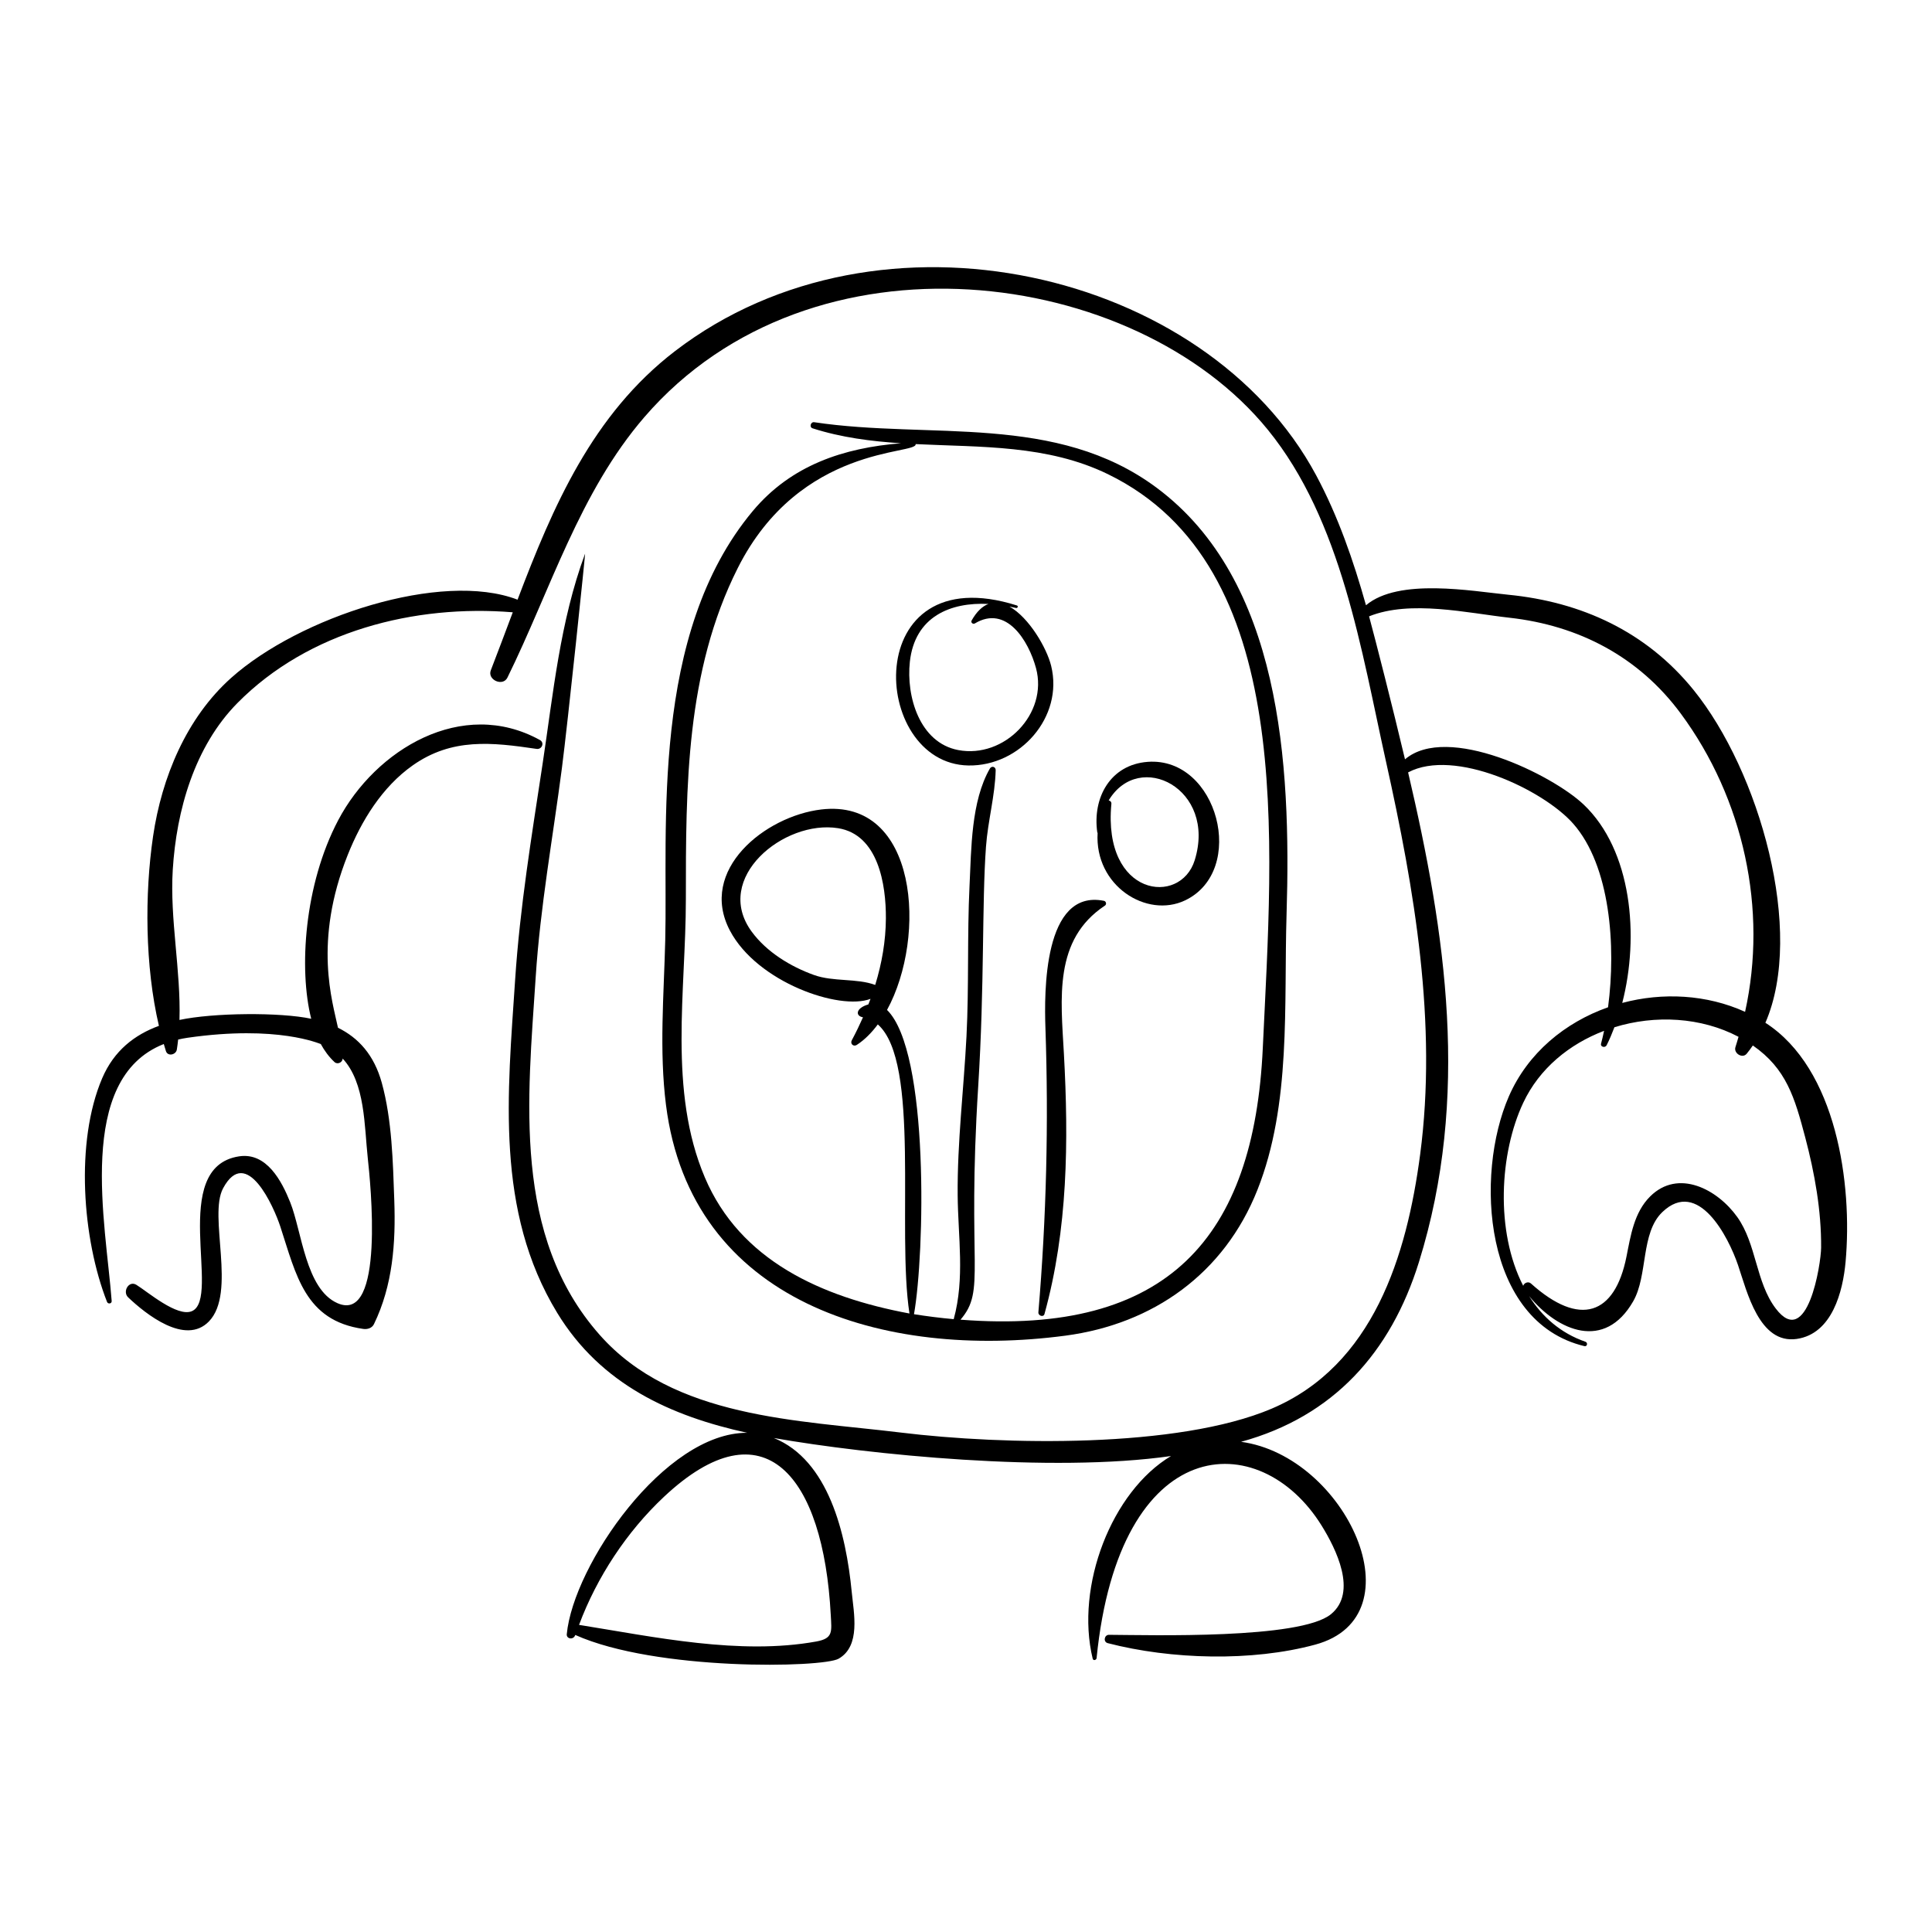 <?xml version="1.0" encoding="UTF-8"?>
<!-- Uploaded to: ICON Repo, www.iconrepo.com, Generator: ICON Repo Mixer Tools -->
<svg fill="#000000" width="800px" height="800px" version="1.1" viewBox="144 144 512 512" xmlns="http://www.w3.org/2000/svg">
 <g>
  <path d="m611.84 415.06c10.512-24.152-1.543-66.637-19.059-88.25-12.484-15.402-29.609-23.289-49.105-25.203-9.465-0.93-29-4.543-37.676 2.793-3.328-11.852-7.391-23.59-13.199-34.43-29.148-54.402-115.63-74.582-169.92-32.918-21.891 16.805-32.316 41.102-41.723 65.871-20.137-7.75-57.836 4.582-75.902 20.73-11.895 10.629-18.41 26.441-20.691 41.98-2.242 15.266-2.16 34.391 1.551 50.227-6.457 2.371-11.902 6.551-15.039 13.895-7.195 16.852-5.266 42.566 1.289 59.266 0.254 0.645 1.285 0.5 1.23-0.238-1.523-20.414-9.668-58.867 13.812-68.102 0.188 0.625 0.363 1.262 0.562 1.871 0.488 1.504 2.672 0.984 2.891-0.395 0.141-0.887 0.254-1.773 0.352-2.664 0.828-0.191 1.676-0.355 2.566-0.484 23.863-3.422 34.949 1.637 35.234 1.672 0.973 1.785 2.164 3.41 3.637 4.781 0.785 0.73 2.144 0.105 2.152-0.941 6.012 6.481 5.731 17.816 6.66 26.371 0.703 6.461 4.606 44.031-8.035 38.461-8.426-3.715-9.426-19-12.516-26.727-2.273-5.684-6.269-13.289-13.551-12.18-18.789 2.859-4.613 37.613-12.496 41.023-3.894 1.684-11.844-5.223-14.727-6.977-2.019-1.227-3.746 1.836-2.172 3.324 4.625 4.391 15.129 12.84 21.395 6.387 7.414-7.641-0.219-27.902 3.766-35.305 6.203-11.523 13.469 4.981 15.16 10.148 4.227 12.895 6.519 24.945 21.977 27.133 1.09 0.156 2.312-0.188 2.836-1.262 5-10.305 5.789-21.5 5.391-32.816-0.355-10.113-0.605-21.32-3.309-31.133-2.051-7.441-6.211-11.941-11.613-14.602-1.43-6.867-6.609-22.75 2.582-45.797 3.609-9.055 9.129-18.023 17.215-23.727 10.402-7.336 20.984-6.125 32.844-4.375 1.387 0.203 2.18-1.633 0.867-2.356-20.598-11.363-43.566 2.504-53.449 21.25-9.004 17.082-10.469 39.492-7.152 52.625-8.238-1.77-26.043-1.598-34.914 0.312 0.398-13.109-2.582-26.684-1.781-39.77 0.969-15.781 5.766-32.707 17.156-44.234 18.824-19.043 46.938-26.16 72.953-24.027-1.934 5.137-3.844 10.281-5.82 15.367-0.984 2.535 3.188 4.406 4.406 1.934 11.434-23.254 19.09-49.105 36.305-69.047 44.367-51.387 130.06-39.875 165.23 3.402 19.555 24.062 24.75 58.488 31.301 87.945 7.543 33.906 13.629 69.336 9.043 104.07-3.543 26.848-12.418 55.918-39.344 67.371-24.867 10.578-71.059 9.668-98.297 6.336-27.258-3.336-60.195-3.699-79.816-25.91-23.191-26.25-19.031-62.598-16.934-94.809 1.215-18.68 4.531-36.816 6.941-55.328 1.551-11.926 6.285-57.246 6.141-56.855-6.656 18.031-8.402 36.883-11.266 55.773-2.891 19.078-5.992 37.852-7.266 57.137-1.988 30.148-5.312 61.223 11.145 88.262 11.586 19.027 30.18 27.383 50.363 31.797-21.855-0.129-46.094 35.094-47.824 53.379-0.117 1.258 1.781 1.609 2.258 0.195 21.469 9.609 65.598 8.703 69.793 6.289 5.906-3.398 4.008-12.082 3.469-17.672-1.5-15.531-6.18-34.969-20.637-40.809 25.051 4.394 73.598 9.316 105.25 4.773-15.738 9.398-25.41 34.461-20.758 53.699 0.152 0.621 0.977 0.395 1.035-0.156 6.019-60.078 43.258-61.477 59.629-35.117 3.805 6.129 9.602 17.684 2.469 23.5-8.184 6.668-47.875 5.512-58.812 5.453-1.25-0.008-1.594 1.879-0.332 2.207 16.805 4.352 38.23 4.945 55.008 0.387 27.684-7.523 8.102-49.961-19.672-53.742 24.484-6.719 39.676-23.664 47.129-47.613 13.621-43.758 7.141-87.113-2.863-129.79 12.273-6.531 35.82 4.574 43.77 13.613 9.809 11.152 11.375 32.395 9.215 48.633-11.402 4.023-21.266 12.109-26.281 23.605-9.098 20.859-6.781 59.773 20.012 66.195 0.766 0.184 0.977-0.918 0.27-1.164-6.566-2.273-11.453-6.602-14.914-12.082 7.731 9.406 20.043 14.469 27.57 1.379 3.953-6.871 1.945-18.105 7.723-23.648 9.484-9.102 17.516 6.547 20.066 14.047 2.383 7.008 5.606 21.012 15.574 19.559 9.391-1.371 12.219-12.594 12.93-20.426 1.863-20.637-2.375-51.211-21.254-63.359zm-247.68 156.9c0.234 4.465 0.695 6.234-3.856 7.059-20.23 3.656-42.809-1.199-62.852-4.41 4.75-12.699 12.66-24.691 22.484-33.918 26.652-25.039 42.285-5.441 44.223 31.27zm199.52-214.75c-8.316-7.902-36.117-21.551-47.34-11.98-3.371-14.18-7.738-31.305-9.52-37.891 10.945-4.406 26.055-0.875 37.207 0.367 18.395 2.051 34.293 10.359 45.406 25.41 16.676 22.586 23.031 51.914 17.031 79.031-10.152-4.609-21.844-5.223-32.551-2.359 4.574-17.711 2.551-40.43-10.234-52.578zm62.938 117.41c-0.035 4.43-3.664 27.18-12.039 16.137-5.301-6.988-5.07-17.074-10.188-24.238-5.262-7.375-15.645-12.84-23.078-5.453-4.269 4.238-5.168 10.379-6.285 15.98-3.086 15.449-12.359 18.73-25.309 7.094-0.727-0.652-1.824-0.152-2.055 0.613-7.434-14.461-6.269-35.145 0.008-48.5 4.273-9.09 12.219-15.57 21.426-19.07-0.25 1.18-0.516 2.32-0.801 3.398-0.234 0.883 1.094 1.18 1.469 0.438 0.762-1.504 1.438-3.121 2.074-4.789 10.812-3.336 22.973-2.68 32.891 2.535-0.273 0.906-0.516 1.816-0.816 2.715-0.547 1.629 1.836 3.16 2.984 1.762 0.578-0.703 1.113-1.438 1.625-2.18 8.883 6.168 11.082 13.75 13.902 24.438 2.484 9.414 4.266 19.359 4.191 29.121z"/>
  <path d="m400.65 346.86c13.637 0.227 25.266-12.844 21.914-26.41-1.172-4.754-5.875-12.82-11.043-15.699 0.582 0.117 1.164 0.23 1.738 0.367 0.434 0.105 0.66-0.527 0.223-0.668-41.684-13.176-39.027 41.977-12.832 42.41zm-15.531-27.469c1.316-12.027 10.785-15.84 20.824-15.34-1.574 0.598-3.086 1.973-4.449 4.383-0.305 0.539 0.355 1.082 0.852 0.785 8.352-5.027 14.238 4.574 16.203 11.824 3.273 12.082-8.398 24.055-20.617 21.73-10.25-1.949-13.812-14.242-12.812-23.383z"/>
  <path d="m434.88 364.72c-0.844 14.043 13.016 22.727 23.164 17.898 16.543-7.875 8.711-38.086-9.875-36.719-9.938 0.73-14.688 9.523-13.379 18.68 0.012 0.066 0.055 0.098 0.09 0.141zm25.73 7.25c-3.785 12.191-24.414 9.652-22.082-14.938 0.047-0.512-0.312-0.848-0.715-0.914 8.074-13.527 28.676-3.102 22.797 15.852z"/>
  <path d="m421.05 416.38c0.867 25.281 0.258 50.191-1.867 75.406-0.074 0.898 1.352 1.398 1.617 0.43 6.199-22.438 6.418-45.793 5.148-68.941-0.805-14.715-2.777-30.258 10.875-39.285 0.512-0.34 0.305-1.152-0.273-1.266-16.094-3.203-15.816 24.434-15.5 33.656z"/>
  <path d="m320.5 436.87c6.617 52.316 57.695 67.457 105.81 61.098 23.305-3.082 42.125-16.48 50.918-38.629 9.02-22.715 6.981-49.02 7.723-72.996 1.25-40.316-1.582-88.559-34.355-113.03-26.703-19.938-60.047-12.801-90.828-17.422-0.926-0.141-1.355 1.32-0.43 1.617 7.633 2.445 15.5 3.441 23.434 3.961-15.164 1.219-29.102 5.773-39.297 17.984-27.281 32.676-22.445 83.98-23.18 113.79-0.363 14.527-1.625 29.148 0.203 43.625zm5.262-54.484c-0.004-29.91-0.031-60.434 13.734-87.812 16.539-32.898 47.723-29.992 47.156-32.883 17.367 0.852 34.938 0.16 50.988 7.984 49.941 24.348 43.574 96.91 41.012 152.09-2.324 50.074-25.039 76.227-80.109 71.965 6.832-7.934 1.664-13.828 4.691-61.824 1.695-26.883 0.961-48.398 2.062-63.531 0.492-6.773 2.402-13.527 2.57-20.262 0.023-0.93-1.078-1.246-1.543-0.434-4.996 8.707-4.91 21.297-5.387 31.066-0.648 13.305-0.125 26.637-0.809 39.941-0.719 13.969-2.453 28.051-2.336 42.043 0.094 11.086 1.941 21.973-1.047 32.863-3.598-0.32-7.117-0.773-10.527-1.312 2.805-15.699 4.148-69.57-7.144-80.633 10.641-19.465 8.184-56.16-17.426-53.129-14.895 1.766-32.672 16.035-24.211 32.098 7.231 13.73 29.105 21.25 37.262 18.09-0.184 0.496-0.383 0.984-0.574 1.477-3.352 0.961-3.516 3.062-1.422 3.414-0.918 2.062-1.895 4.098-2.965 6.082-0.5 0.926 0.434 1.812 1.328 1.23 2.059-1.34 3.914-3.207 5.562-5.426 11.387 9.973 4.977 54.469 8.391 76.609-23.383-4.352-44.871-14.055-54.211-36.02-9.77-22.969-5.043-49.496-5.047-73.688zm53.008 4.945c-0.031 6.074-1.074 11.984-2.828 17.688-4.871-1.812-11.113-0.797-16.215-2.629-6.211-2.227-12.555-6.09-16.512-11.484-10.43-14.203 8.555-29.742 22.91-27.422 10.66 1.727 12.688 14.973 12.645 23.848z"/>
 </g>
</svg>
